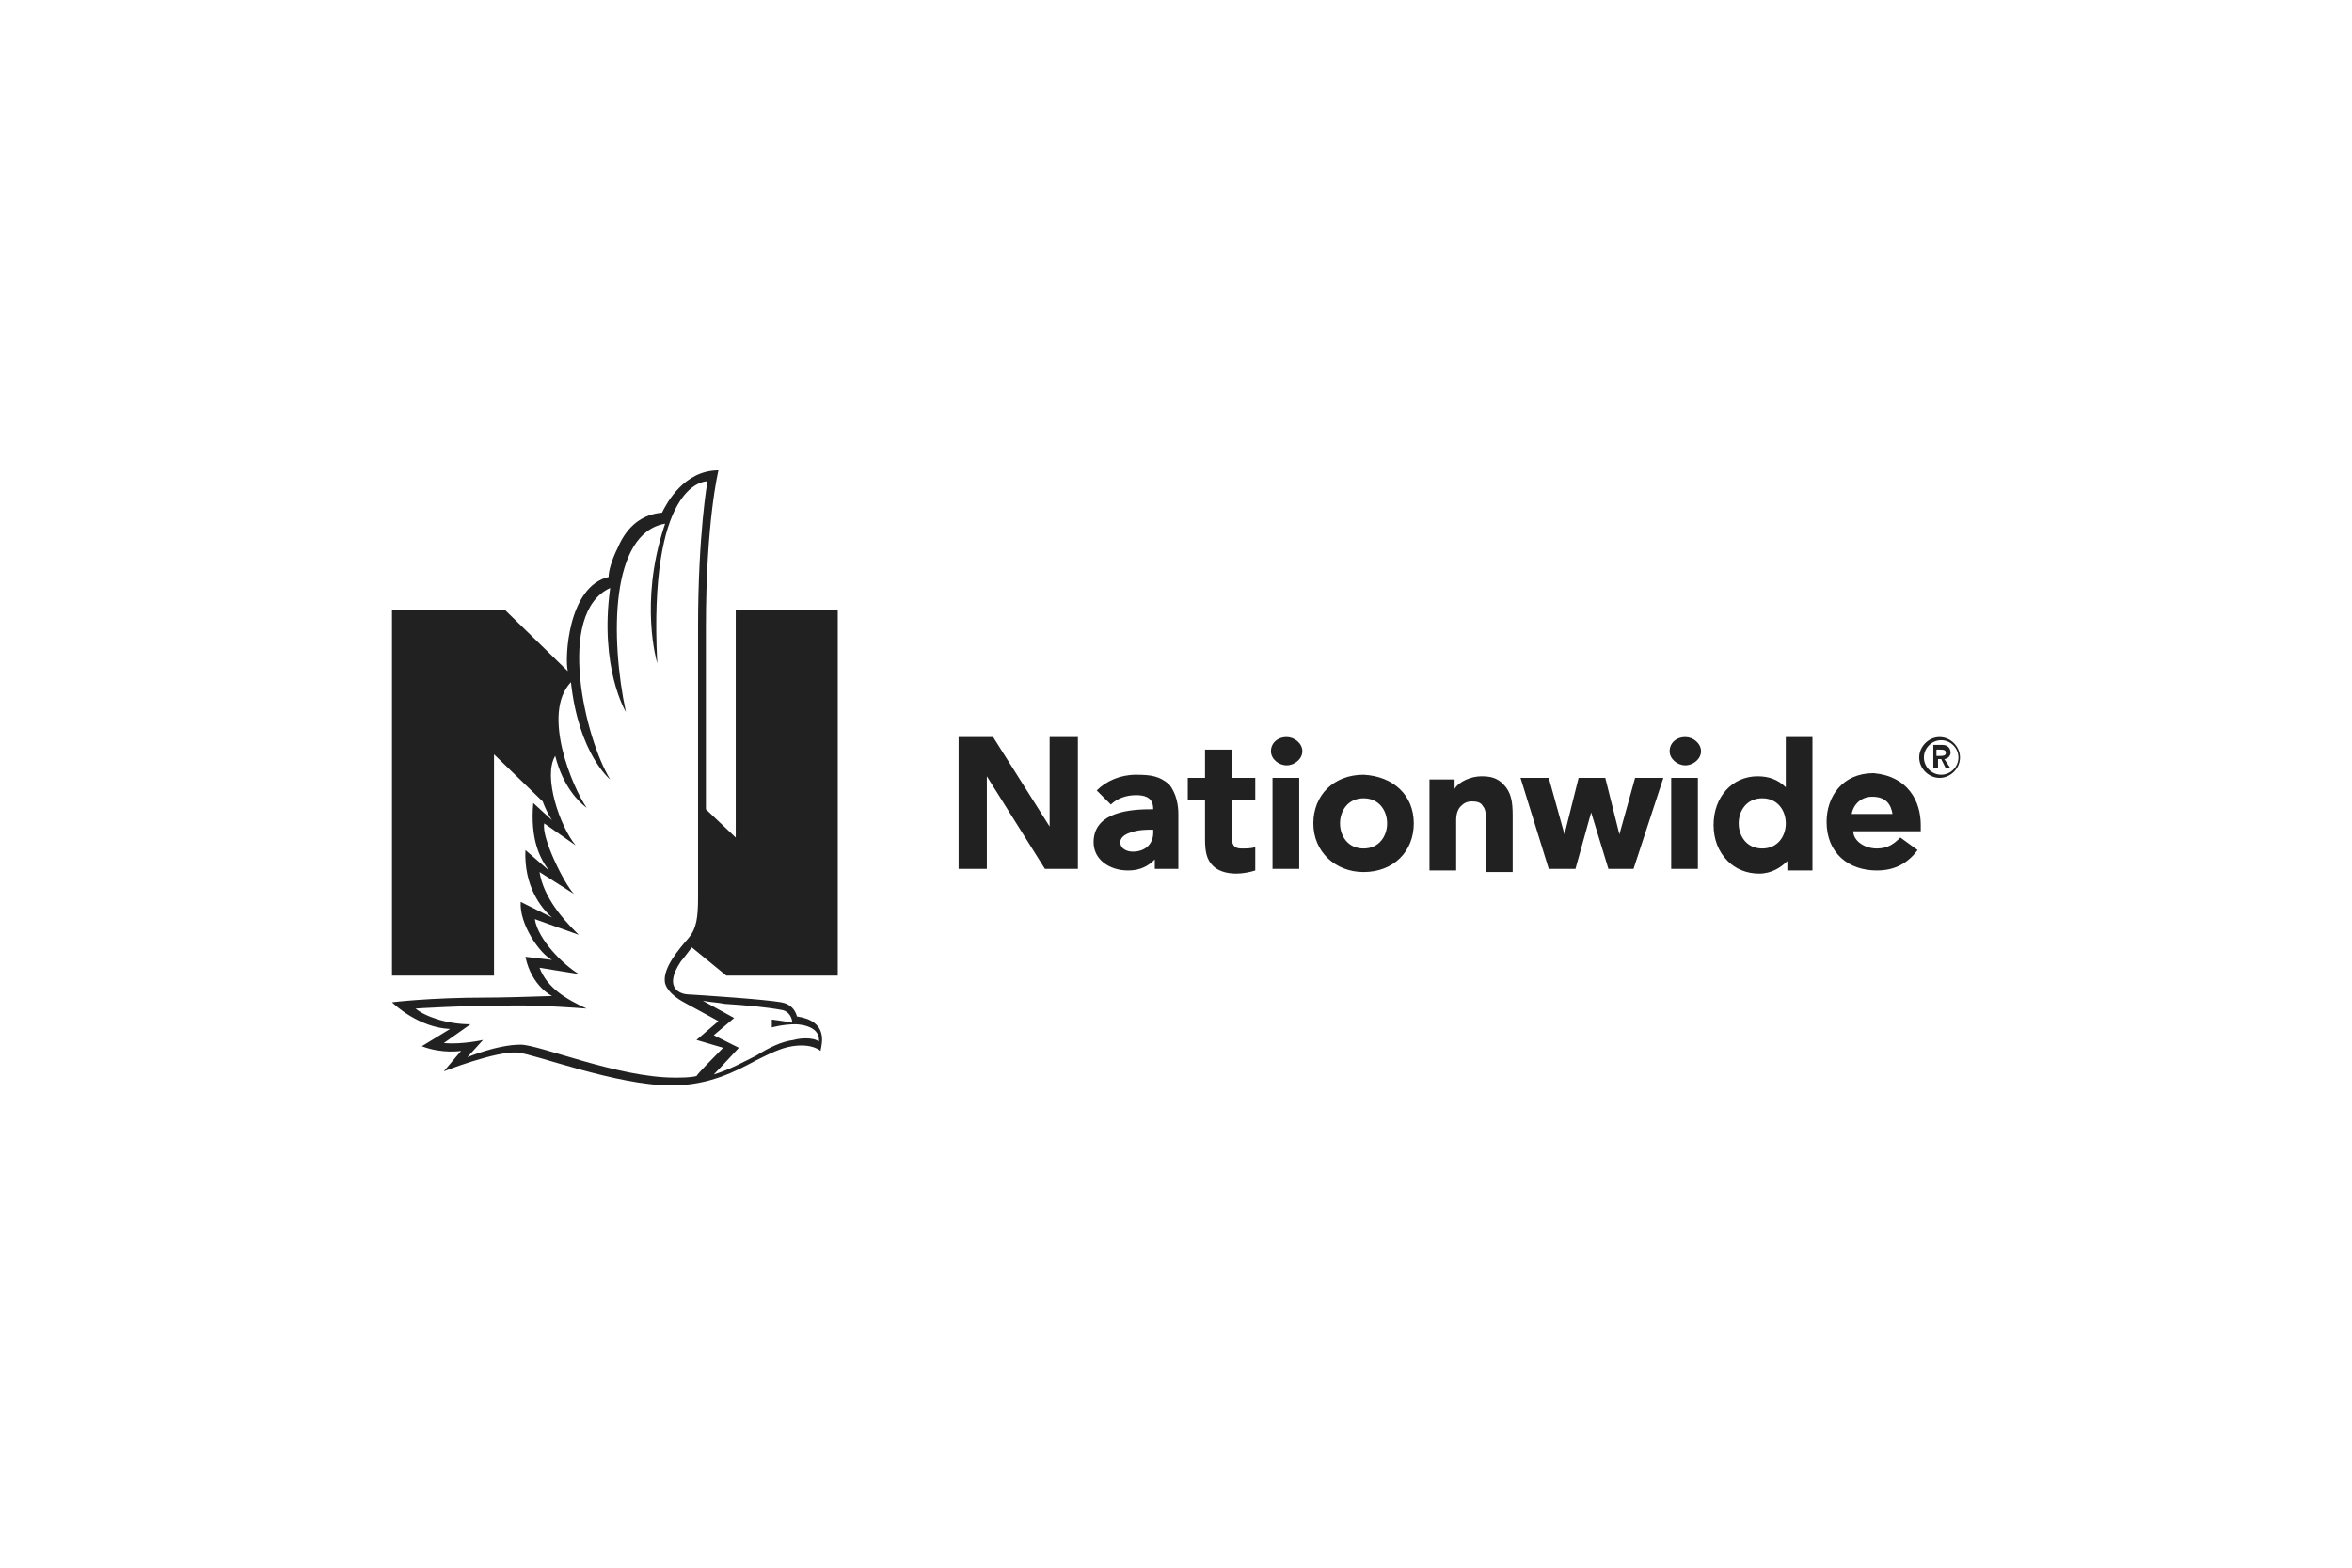 <svg width="180" height="120" viewBox="0 0 180 120" fill="none" xmlns="http://www.w3.org/2000/svg">
<rect width="180" height="120" fill="white"/>
<path d="M54.985 36C54.985 36 54.024 39.844 54.024 48.012V61.946L56.306 64.108V46.691H64.114V74.679H55.586L52.943 72.516C52.943 72.516 52.222 73.478 52.102 73.598C50.661 75.76 52.222 76.12 52.703 76.12L52.801 76.125C53.573 76.169 58.559 76.497 59.79 76.721C60.511 76.841 60.871 77.321 60.991 77.802C63.393 78.162 62.913 79.844 62.793 80.444C62.793 80.444 62.192 79.844 60.631 80.084C59.79 80.204 58.829 80.685 57.868 81.165C56.306 82.006 54.264 83.087 51.381 83.087C47.177 83.087 40.931 80.685 39.61 80.565C37.928 80.444 33.964 82.006 33.964 82.006L35.285 80.444C35.285 80.444 33.844 80.685 32.282 80.084L34.444 78.763C32.07 78.65 30.228 76.941 30.02 76.74L30 76.721C30 76.721 32.883 76.36 37.207 76.36C37.698 76.36 38.379 76.349 39.081 76.332L39.658 76.318C40.998 76.284 42.252 76.24 42.252 76.24C42.252 76.24 40.691 75.519 40.21 73.237L42.252 73.478C41.291 72.997 39.73 70.715 39.85 69.033L42.252 70.234C41.411 69.513 40.09 67.832 40.21 65.069L42.012 66.631C41.291 65.67 40.571 64.228 40.811 61.465L42.252 62.787C42.252 62.787 41.892 62.306 41.532 61.345L37.808 57.742V74.679H30V46.691H38.649L43.453 51.375C43.213 50.414 43.453 44.889 46.577 44.168C46.577 43.688 46.817 42.847 47.297 41.886C48.018 40.204 49.219 39.363 50.661 39.243C51.021 38.523 52.342 36 54.985 36ZM54.139 36.84L54.123 36.84C53.787 36.844 49.608 37.168 50.3 50.775L50.3 50.774C50.255 50.626 48.936 46.144 50.805 40.374L50.901 40.084C46.697 40.805 46.697 48.853 47.898 54.498C47.898 54.498 45.856 51.135 46.697 45.009C42.492 46.931 44.775 56.541 46.697 59.664C46.697 59.664 44.294 57.742 43.694 52.216C41.411 54.619 43.814 60.264 44.895 61.826C44.895 61.826 44.874 61.812 44.836 61.785L44.767 61.732C44.361 61.415 43.093 60.264 42.492 57.862C41.532 59.423 42.853 63.267 44.054 64.709L41.652 63.027C41.411 64.108 43.213 67.712 43.934 68.432L41.291 66.751C41.602 68.718 43.162 70.418 43.972 71.234L44.151 71.413C44.205 71.466 44.253 71.514 44.294 71.556L40.931 70.354C41.171 71.916 43.093 73.838 44.294 74.559L41.291 74.078C41.892 75.64 43.333 76.481 44.895 77.201C44.895 77.201 43.301 77.079 41.691 77.009L41.304 76.993C40.791 76.974 40.289 76.961 39.85 76.961C35.165 76.961 31.802 77.201 31.802 77.201C32.523 77.802 34.204 78.402 36.006 78.402L33.964 79.844C35.405 79.964 36.967 79.604 36.967 79.604L35.766 80.925C35.766 80.925 38.048 79.964 39.85 79.964C41.291 79.964 47.297 82.487 51.622 82.487C52.222 82.487 52.823 82.487 53.303 82.366C53.4 82.172 54.673 80.881 55.159 80.392L55.274 80.275C55.32 80.23 55.345 80.204 55.345 80.204L53.303 79.604L54.985 78.162L52.342 76.721C52.342 76.721 51.141 76.12 50.901 75.279L50.878 75.142C50.76 74.079 51.897 72.717 52.703 71.796C53.303 71.075 53.423 70.234 53.423 68.673V48.012C53.423 40.805 54.144 36.841 54.144 36.841C54.144 36.841 54.142 36.84 54.139 36.84ZM53.784 76.601L56.186 77.922L54.625 79.243L56.547 80.204C56.547 80.204 55.105 81.766 54.625 82.246C55.826 81.886 56.907 81.285 57.868 80.805C58.829 80.204 59.79 79.724 60.751 79.604C61.111 79.484 62.192 79.363 62.673 79.724C62.793 78.402 60.871 78.402 60.871 78.402C59.91 78.402 59.069 78.643 59.069 78.643V78.042C59.069 78.042 60.03 78.162 60.631 78.282C60.631 77.922 60.39 77.441 59.91 77.321C58.589 77.081 57.267 76.961 55.465 76.841C54.865 76.721 54.384 76.721 53.784 76.601ZM138.709 56.42V66.631H136.787V65.91C136.306 66.39 135.586 66.871 134.625 66.871C133.664 66.871 132.823 66.51 132.222 65.91C131.501 65.189 131.141 64.228 131.141 63.147C131.141 60.985 132.583 59.423 134.505 59.423C135.345 59.423 136.066 59.664 136.667 60.264V56.42H138.709ZM94.264 57.381V59.544H96.066V61.225H94.264V63.988C94.264 64.589 94.384 64.949 94.985 64.949C95.466 64.949 95.826 64.949 96.066 64.829V66.631C95.706 66.751 95.105 66.871 94.625 66.871C93.784 66.871 93.183 66.631 92.823 66.27C92.342 65.79 92.222 65.189 92.222 64.228V61.225H90.901V59.544H92.222V57.381H94.264ZM113.363 59.423C114.084 59.423 114.565 59.544 115.045 60.024C115.646 60.625 115.766 61.345 115.766 62.426V66.751H113.724L113.724 62.972C113.722 62.348 113.704 61.926 113.483 61.706C113.363 61.465 113.123 61.345 112.643 61.345C112.282 61.345 112.042 61.465 111.802 61.706C111.562 61.946 111.441 62.306 111.441 62.787V66.631H109.399V59.664H111.321V60.384C111.682 59.784 112.643 59.423 113.363 59.423ZM104.354 59.303C106.637 59.423 108.198 60.865 108.198 63.027C108.198 65.189 106.637 66.751 104.354 66.751C102.192 66.751 100.511 65.189 100.511 63.027C100.511 60.865 102.072 59.303 104.354 59.303ZM143.393 59.183C146.036 59.423 146.997 61.345 146.997 63.147V63.628H141.832C141.832 64.348 142.673 64.949 143.634 64.949C144.474 64.949 144.955 64.589 145.435 64.108L146.757 65.069C146.036 66.03 145.075 66.631 143.634 66.631C141.471 66.631 139.79 65.309 139.79 62.907C139.79 60.985 140.991 59.183 143.393 59.183ZM86.937 59.303C88.138 59.303 88.739 59.423 89.46 60.024C90.06 60.745 90.18 61.706 90.18 62.306V66.51H88.378V65.79C87.898 66.27 87.297 66.631 86.336 66.631C84.895 66.631 83.694 65.79 83.694 64.469C83.694 62.426 85.856 61.946 88.018 61.946H88.258C88.258 61.345 88.018 60.865 86.937 60.865C86.216 60.865 85.496 61.105 85.015 61.586L83.934 60.505C84.655 59.784 85.736 59.303 86.937 59.303ZM129.94 59.544V66.51H127.898V59.544H129.94ZM118.529 59.544L119.73 63.868L120.811 59.544H122.853L123.934 63.868L125.135 59.544H127.297L125.015 66.51H123.093L121.772 62.186L120.571 66.51H118.529L116.366 59.544H118.529ZM99.429 59.544V66.51H97.387V59.544H99.429ZM76.006 56.42L80.33 63.267V56.42H82.493V66.51H79.97L75.525 59.423V66.51H73.363V56.42H76.006ZM88.258 63.508H88.138C87.778 63.508 87.057 63.508 86.457 63.748C86.096 63.868 85.736 64.108 85.736 64.469C85.736 64.949 86.216 65.189 86.697 65.189C87.658 65.189 88.258 64.589 88.258 63.748V63.508ZM104.354 61.105C103.153 61.105 102.553 62.066 102.553 63.027C102.553 63.988 103.153 64.949 104.354 64.949C105.556 64.949 106.156 63.988 106.156 63.027C106.156 62.066 105.556 61.105 104.354 61.105ZM134.865 61.105C133.664 61.105 133.063 62.066 133.063 63.027C133.063 63.988 133.664 64.949 134.865 64.949C136.066 64.949 136.667 63.988 136.667 63.027C136.667 62.066 136.066 61.105 134.865 61.105ZM143.273 60.985C142.432 60.985 141.832 61.586 141.712 62.306H144.835C144.715 61.586 144.354 60.985 143.273 60.985ZM148.438 56.42C149.279 56.42 150 57.141 150 57.982C150 58.823 149.279 59.544 148.438 59.544C147.598 59.544 146.877 58.823 146.877 57.982C146.877 57.141 147.598 56.42 148.438 56.42ZM148.559 56.661C147.838 56.661 147.237 57.261 147.237 57.982C147.237 58.703 147.838 59.303 148.559 59.303C149.279 59.303 149.88 58.703 149.88 57.982C149.88 57.261 149.279 56.661 148.559 56.661ZM148.679 57.021C149.039 57.021 149.279 57.261 149.279 57.622C149.279 57.862 149.039 58.102 148.799 58.102L149.279 58.823H148.919L148.559 58.102H148.318V58.823H147.958V57.021H148.679ZM98.469 56.42C99.069 56.42 99.67 56.901 99.67 57.502C99.67 58.102 99.069 58.583 98.469 58.583C97.868 58.583 97.267 58.102 97.267 57.502C97.267 56.901 97.748 56.42 98.469 56.42ZM128.979 56.42C129.58 56.42 130.18 56.901 130.18 57.502C130.18 58.102 129.58 58.583 128.979 58.583C128.378 58.583 127.778 58.102 127.778 57.502C127.778 56.901 128.258 56.42 128.979 56.42ZM148.438 57.381H148.198V57.862H148.438C148.679 57.862 148.919 57.862 148.919 57.622C148.919 57.381 148.679 57.381 148.438 57.381Z" fill="#212121"/>
</svg>

